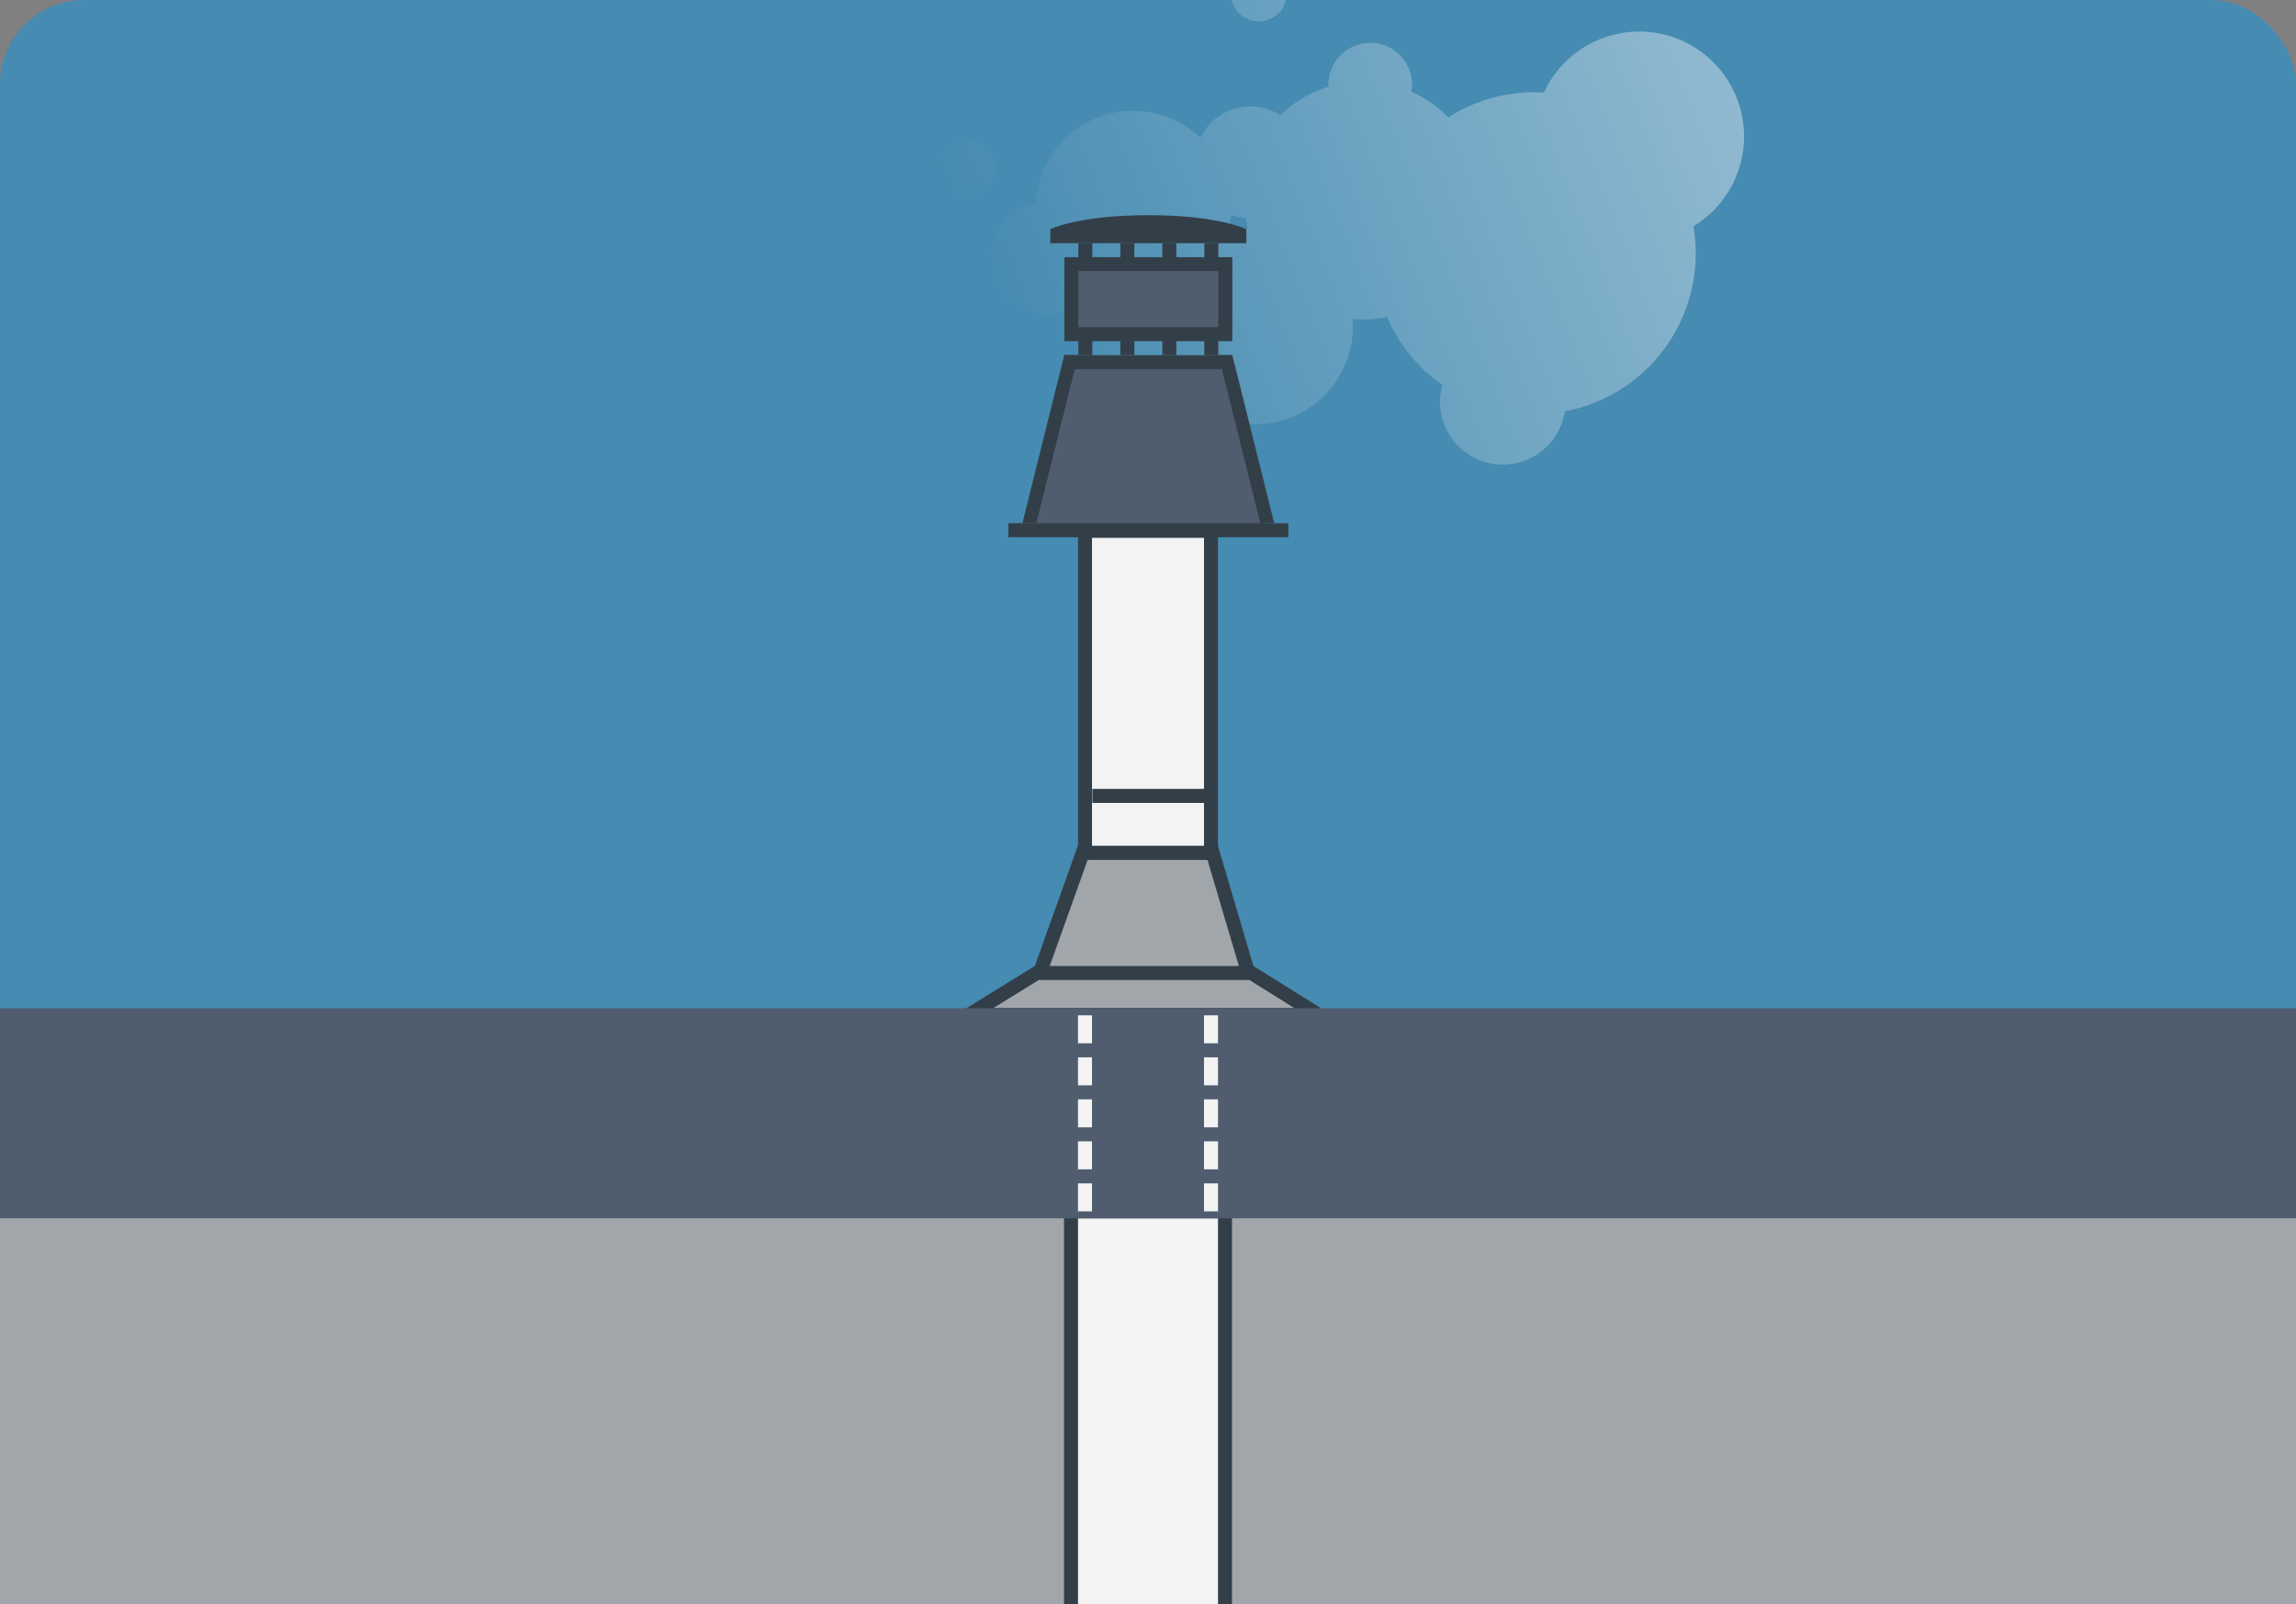 <svg width="315" height="220" viewBox="0 0 315 220" fill="none" xmlns="http://www.w3.org/2000/svg">
<rect x="0" y="0" width="315" height="220" fill="#808080" stroke="none"/>
<g clip-path="url(#clip0_245_13662)">
<rect opacity="0.45" width="315" height="224.726" rx="11.524" fill="#0099EF"/>
<path d="M140.845 28.227C141.238 28.08 141.642 27.965 142.054 27.884C142.194 25.327 143.063 22.864 144.558 20.784C146.053 18.704 148.111 17.096 150.49 16.148C152.869 15.2 155.47 14.952 157.985 15.434C160.501 15.916 162.826 17.107 164.686 18.867C165.158 17.901 165.829 17.045 166.655 16.357C167.481 15.669 168.444 15.164 169.479 14.875C170.515 14.586 171.6 14.52 172.663 14.68C173.726 14.841 174.743 15.226 175.647 15.809C177.192 14.302 179.022 13.118 181.03 12.326C181.435 12.165 181.845 12.036 182.256 11.911C182.214 11.104 182.342 10.297 182.633 9.544C182.924 8.79 183.371 8.106 183.945 7.537C184.518 6.968 185.205 6.526 185.961 6.24C186.717 5.955 187.524 5.832 188.331 5.879C189.137 5.927 189.925 6.145 190.641 6.518C191.358 6.891 191.988 7.411 192.49 8.044C192.992 8.677 193.355 9.408 193.555 10.191C193.755 10.974 193.788 11.79 193.651 12.587C195.544 13.423 197.262 14.613 198.712 16.091C202.607 13.598 207.195 12.408 211.811 12.694C212.753 10.649 214.163 8.854 215.925 7.452C217.688 6.051 219.755 5.082 221.96 4.625C224.165 4.167 226.446 4.233 228.621 4.818C230.796 5.402 232.803 6.489 234.482 7.99C236.16 9.491 237.463 11.365 238.286 13.461C239.109 15.558 239.428 17.818 239.218 20.06C239.009 22.302 238.276 24.464 237.079 26.372C235.882 28.279 234.254 29.879 232.327 31.043C234.36 42.895 226.512 54.186 214.696 56.412C214.518 57.573 214.104 58.685 213.481 59.68C212.858 60.675 212.038 61.532 211.071 62.199C210.104 62.865 209.012 63.328 207.86 63.557C206.708 63.786 205.522 63.777 204.374 63.531C203.226 63.285 202.14 62.807 201.183 62.126C200.227 61.445 199.419 60.576 198.811 59.572C198.202 58.568 197.805 57.45 197.644 56.287C197.483 55.124 197.561 53.94 197.875 52.808C194.533 50.466 191.91 47.24 190.3 43.49C188.748 43.809 187.159 43.898 185.581 43.755C185.796 46.64 185.074 49.518 183.522 51.961C181.971 54.403 179.672 56.28 176.968 57.311C174.265 58.343 171.301 58.474 168.516 57.686C165.732 56.898 163.276 55.232 161.514 52.937C159.841 53.966 157.865 54.393 155.916 54.147C153.966 53.901 152.159 52.996 150.794 51.583C149.428 50.169 148.587 48.332 148.408 46.375C148.229 44.418 148.724 42.459 149.811 40.822C149.637 40.741 149.466 40.657 149.296 40.569C148.514 41.415 147.551 42.075 146.479 42.498C145.407 42.921 144.253 43.097 143.104 43.013C141.955 42.929 140.839 42.587 139.84 42.013C138.841 41.439 137.984 40.647 137.333 39.696C136.682 38.745 136.253 37.66 136.079 36.521C135.905 35.381 135.99 34.218 136.327 33.116C136.665 32.014 137.246 31.002 138.028 30.156C138.81 29.309 139.773 28.65 140.845 28.227ZM170.901 29.905C170.208 29.846 169.526 29.695 168.875 29.453C168.828 30.248 168.71 31.036 168.522 31.808C169.391 31.562 170.284 31.405 171.185 31.338C171.068 30.864 170.974 30.387 170.901 29.905ZM129.088 24.616C129.463 25.564 130.199 26.323 131.134 26.728C132.068 27.133 133.126 27.15 134.073 26.775C135.021 26.4 135.78 25.664 136.185 24.729C136.59 23.794 136.607 22.737 136.232 21.789C135.857 20.842 135.121 20.082 134.186 19.678C133.251 19.273 132.194 19.256 131.246 19.631C130.299 20.006 129.539 20.741 129.135 21.677C128.73 22.611 128.713 23.669 129.088 24.616ZM176.269 -2.316C175.894 -3.263 175.158 -4.023 174.223 -4.427C173.288 -4.832 172.231 -4.849 171.283 -4.474C170.336 -4.099 169.576 -3.363 169.172 -2.429C168.767 -1.494 168.75 -0.436 169.125 0.511C169.5 1.459 170.236 2.218 171.171 2.623C172.105 3.028 173.163 3.045 174.11 2.67C175.058 2.295 175.817 1.559 176.222 0.624C176.627 -0.311 176.644 -1.368 176.269 -2.316Z" fill="url(#paint0_linear_245_13662)"/>
<path d="M140.86 72.842L146.863 49.794H168.111L174.053 72.842H140.86Z" fill="#4F5D6F"/>
<path d="M144.102 33.355H170.992V31.434C170.992 31.434 167.15 29.514 157.547 29.514C147.943 29.514 144.102 31.434 144.102 31.434V33.355Z" fill="#333F48"/>
<path d="M167.15 48.706H169.071L174.818 71.762H172.898L167.15 48.706Z" fill="#333F48"/>
<path d="M147.936 48.706H146.015L140.268 71.762H142.188L147.936 48.706Z" fill="#333F48"/>
<rect width="1.921" height="15.366" transform="translate(147.943 33.347)" fill="#333F48"/>
<rect width="1.921" height="15.366" transform="translate(153.705 33.347)" fill="#333F48"/>
<rect width="1.921" height="15.366" transform="translate(159.467 33.347)" fill="#333F48"/>
<rect width="1.921" height="15.366" transform="translate(165.229 33.347)" fill="#333F48"/>
<rect x="146.983" y="36.228" width="21.128" height="9.604" fill="#4F5D6F"/>
<rect x="146.983" y="36.228" width="21.128" height="9.604" stroke="#333F48" stroke-width="1.921"/>
<rect width="23.049" height="1.921" transform="translate(146.022 48.713)" fill="#333F48"/>
<rect width="38.415" height="1.921" transform="translate(138.339 71.762)" fill="#333F48"/>
<rect x="148.857" y="72.808" width="17.287" height="44.177" fill="#F3F3F4"/>
<rect x="148.857" y="72.808" width="17.287" height="44.177" stroke="#333F48" stroke-width="1.921"/>
<rect width="15.366" height="1.921" transform="translate(149.864 108.202)" fill="#333F48"/>
<rect width="59.543" height="315" transform="matrix(0 -1 1 0 0 224.726)" fill="#A1A6AB"/>
<rect width="3.841" height="1.921" transform="translate(155.579 172.866) rotate(-90)" fill="#F3F3F4"/>
<rect x="146.936" y="166.143" width="21.128" height="59.543" fill="#F3F3F4"/>
<rect x="146.936" y="166.143" width="21.128" height="59.543" stroke="#333F48" stroke-width="1.921"/>
<path d="M142.408 134.132L148.543 116.985L166.38 116.985L171.451 134.132H142.408Z" fill="#A1A6AB" stroke="#333F48" stroke-width="1.921"/>
<path d="M132.905 139.214L142.241 133.452H171.69L180.912 139.214H132.905Z" fill="#A1A6AB" stroke="#333F48" stroke-width="1.921"/>
<rect width="28.811" height="315" transform="matrix(0 -1 1 0 0 167.104)" fill="#4F5D6F"/>
<rect width="3.841" height="1.921" transform="translate(165.183 166.143) rotate(-90)" fill="#F3F3F4"/>
<rect width="3.841" height="1.921" transform="translate(165.183 160.381) rotate(-90)" fill="#F3F3F4"/>
<rect width="3.841" height="1.921" transform="translate(165.183 154.619) rotate(-90)" fill="#F3F3F4"/>
<rect width="3.841" height="1.921" transform="translate(165.183 148.857) rotate(-90)" fill="#F3F3F4"/>
<rect width="3.841" height="1.921" transform="translate(165.183 143.094) rotate(-90)" fill="#F3F3F4"/>
<rect width="3.841" height="1.921" transform="translate(147.896 166.143) rotate(-90)" fill="#F3F3F4"/>
<rect width="3.841" height="1.921" transform="translate(147.896 160.381) rotate(-90)" fill="#F3F3F4"/>
<rect width="3.841" height="1.921" transform="translate(147.896 154.619) rotate(-90)" fill="#F3F3F4"/>
<rect width="3.841" height="1.921" transform="translate(147.896 148.857) rotate(-90)" fill="#F3F3F4"/>
<rect width="3.841" height="1.921" transform="translate(147.896 143.094) rotate(-90)" fill="#F3F3F4"/>
</g>
<defs>
<linearGradient id="paint0_linear_245_13662" x1="237.215" y1="10.758" x2="138.985" y2="49.628" gradientUnits="userSpaceOnUse">
<stop stop-color="white" stop-opacity="0.4"/>
<stop offset="1" stop-color="white" stop-opacity="0"/>
</linearGradient>
<clipPath id="clip0_245_13662">
<path d="M0 11.524C0 5.16 5.16 0 11.524 0H303.476C309.84 0 315 5.16 315 11.524V220H0V11.524Z" fill="white"/>
</clipPath>
</defs>
</svg>
